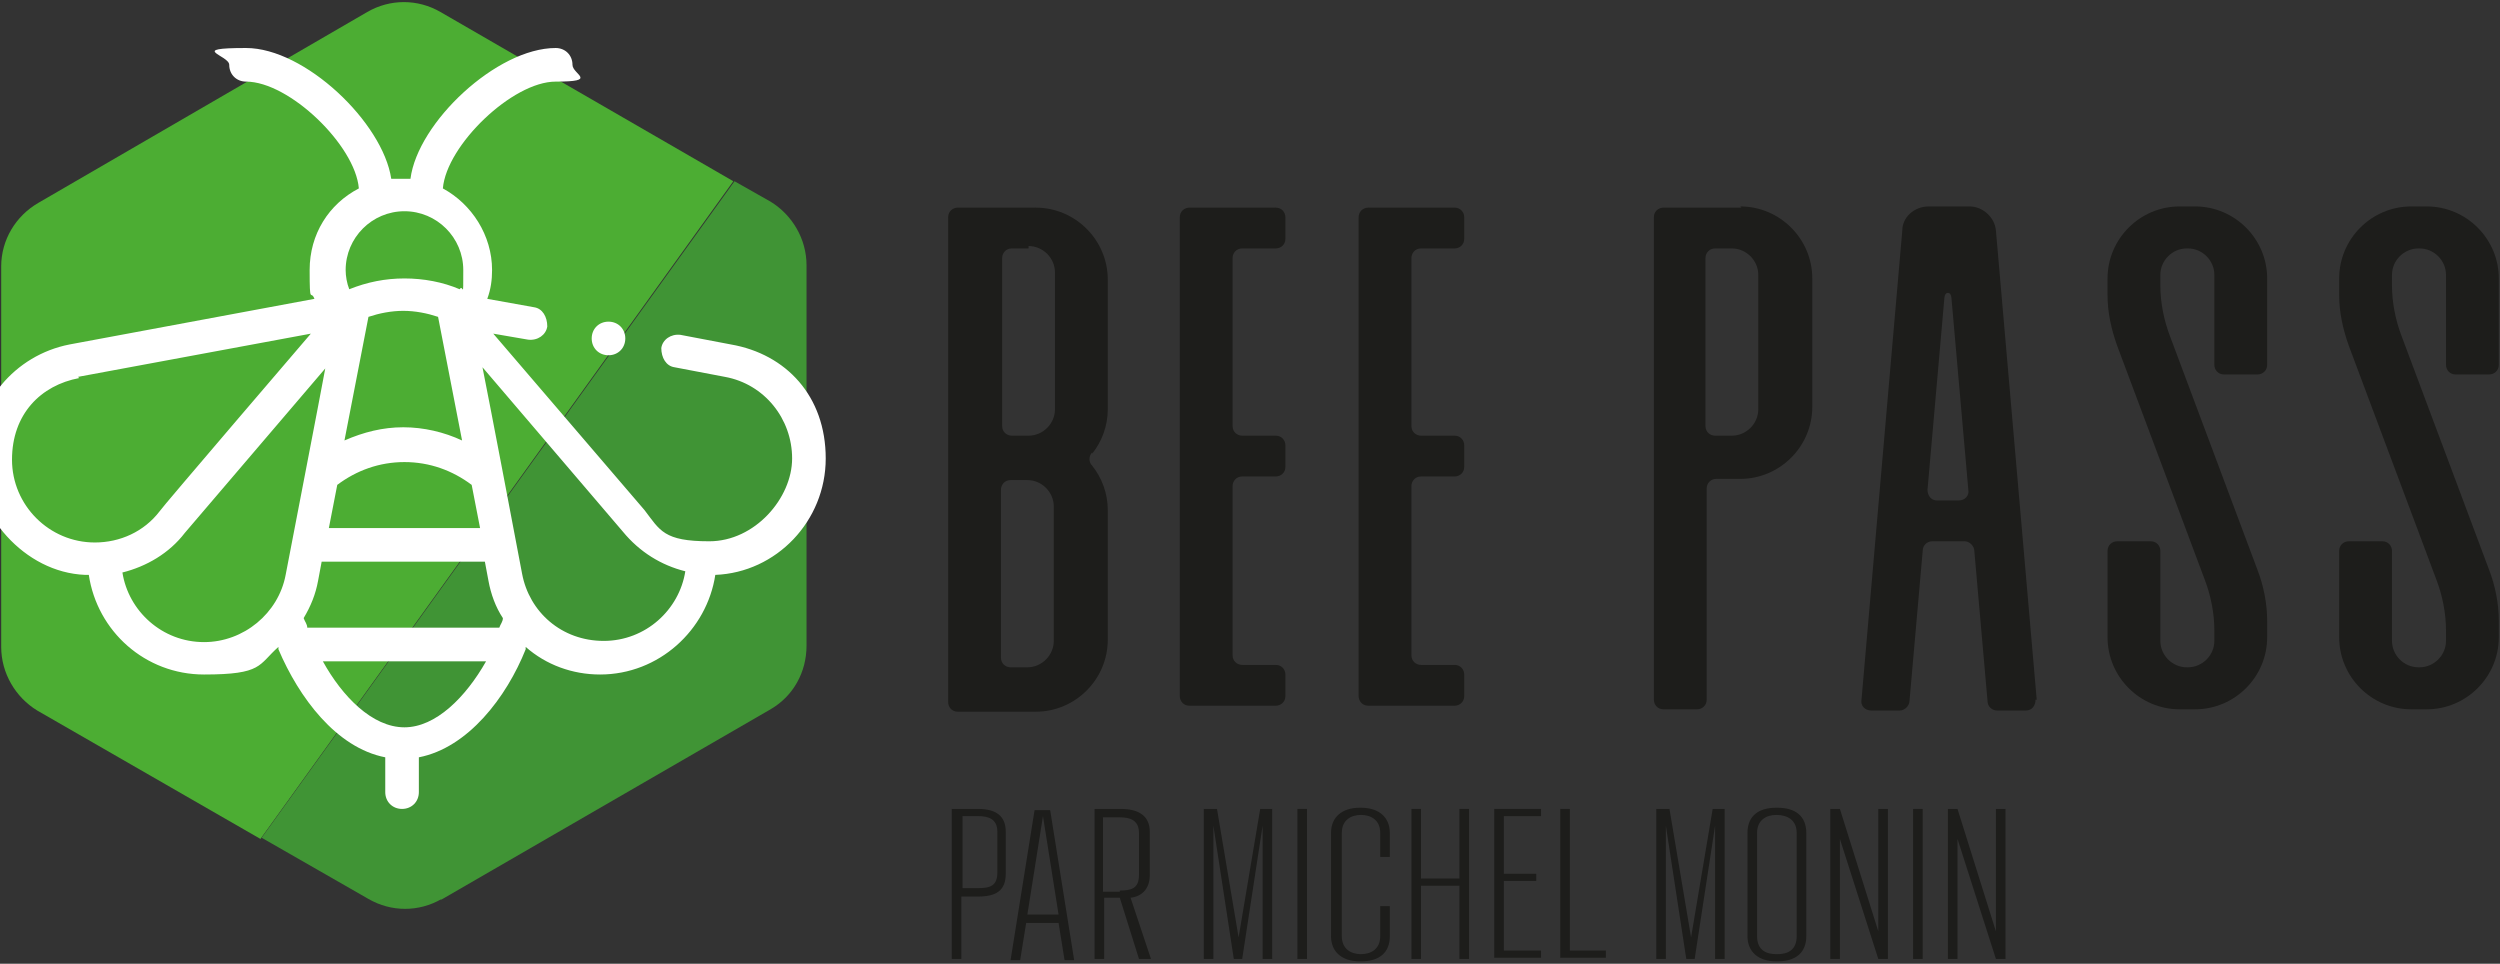 <svg xmlns="http://www.w3.org/2000/svg" id="Calque_1" viewBox="0 0 208.3 80.3"><rect x="0" y="0" width="208.3" height="80.3" fill="#333333" stroke="none"/><defs><style>      .st0 {        fill: #fff;      }      .st1 {        fill: #409435;      }      .st2 {        fill: #1d1d1b;      }      .st3 {        fill: #4cad33;      }    </style></defs><g><g><path class="st3" d="M36.7,1c-1.9-1.1-4.2-1.1-6.1,0L3.2,16.9C1.3,18,.1,20,.1,22.2v31.7c0,2.2,1.2,4.2,3,5.3l18.6,10.7L61.1,15.1,36.7,1Z"></path><path class="st1" d="M36.7,75l27.5-15.9c1.9-1.1,3-3.1,3-5.3v-31.7c0-2.2-1.2-4.2-3-5.3l-3-1.7-39.4,54.7,8.9,5.1c1.9,1.1,4.2,1.1,6.1,0h0Z"></path></g><g><path class="st0" d="M7.4,47.9c.7,4.7,4.7,8.3,9.6,8.3s4.5-.8,6.2-2.3v.2c1.7,4,4.8,8.2,8.9,9v2.9c0,.8.6,1.4,1.4,1.4s1.4-.6,1.4-1.4v-2.9c4.1-.8,7.3-5,8.9-9v-.2c1.7,1.5,3.9,2.3,6.2,2.3,4.9,0,8.9-3.7,9.6-8.3,5.1-.2,9.2-4.5,9.2-9.7s-3.3-8.7-7.9-9.5l-4.2-.8c-.8-.1-1.5.4-1.6,1.1,0,.8.4,1.5,1.1,1.6l4.2.8c3.3.6,5.6,3.5,5.6,6.8s-3.1,6.9-6.9,6.9-4.1-.9-5.4-2.6h0l-12.6-14.7,2.9.5c.8.1,1.5-.4,1.6-1.1,0-.8-.4-1.5-1.1-1.6l-3.9-.7c.3-.8.4-1.6.4-2.4,0-2.9-1.7-5.5-4.1-6.8.3-3.6,5.8-8.9,9.4-8.9s1.4-.6,1.4-1.4-.6-1.4-1.4-1.4c-4.9,0-11.5,6.2-12.1,10.9h-1.6c-.7-4.7-7.2-10.9-12.1-10.9s-1.4.6-1.4,1.4.6,1.4,1.4,1.4c3.6,0,9.1,5.3,9.4,8.9-2.5,1.3-4.1,3.8-4.1,6.8s.1,1.6.4,2.4l-20.4,3.8c-4.6.9-7.9,4.9-7.9,9.5s4.1,9.5,9.2,9.7c0,0,.3,0,.3,0ZM17,53.5c-3.5,0-6.3-2.6-6.8-5.8,2-.5,3.9-1.6,5.2-3.3l11.7-13.7c-.4,2.2-2.9,15.1-3.3,17.2-.6,3.2-3.5,5.6-6.8,5.6h0ZM36.5,26.4l2,10.3c-1.5-.7-3.2-1.1-4.9-1.1s-3.3.4-4.9,1.1l2-10.3c.9-.3,1.9-.5,2.9-.5s2,.2,2.9.5h0ZM25.6,52.3c0-.3-.2-.5-.3-.8.6-1,1-2,1.2-3.1l.3-1.6h13.6l.3,1.6c.2,1.1.6,2.2,1.2,3.1,0,.3-.2.5-.3.8h-16.1,0ZM39.9,44h-12.5l.7-3.6c1.6-1.2,3.5-1.9,5.6-1.9s4,.7,5.6,1.9l.7,3.6h0ZM33.7,60.6c-2.7,0-5.2-2.6-6.8-5.5h13.6c-1.7,3-4.2,5.5-6.8,5.5h0ZM51.9,44.3c1.4,1.7,3.2,2.8,5.2,3.3-.5,3.2-3.3,5.8-6.8,5.8s-6.2-2.4-6.8-5.6-2.7-14.2-3.3-17.2c0,0,11.7,13.7,11.7,13.7ZM33.7,17.6c2.7,0,4.9,2.2,4.9,4.9s0,1.1-.3,1.6c-1.4-.6-3-.9-4.6-.9s-3.1.3-4.6.9c-.2-.5-.3-1.1-.3-1.6,0-2.7,2.2-4.9,4.9-4.9h0ZM6.5,31.4l19.4-3.6s-12.6,14.7-12.6,14.8c-1.3,1.7-3.3,2.6-5.4,2.6-3.8,0-6.9-3.1-6.9-6.9s2.4-6.2,5.6-6.8h0Z"></path><path class="st0" d="M52.1,28.2c0,.8-.6,1.4-1.4,1.4s-1.4-.6-1.4-1.4.6-1.4,1.4-1.4,1.4.6,1.4,1.4h0Z"></path></g></g><g><path class="st2" d="M91,37.7c-.3.3-.3.8,0,1.1.8,1,1.3,2.3,1.3,3.7v10.8c0,3.3-2.7,6-6,6h-6.5c-.5,0-.8-.4-.8-.8V18.1c0-.5.4-.8.8-.8h6.5c3.3,0,6,2.7,6,6v10.8c0,1.4-.5,2.7-1.3,3.7ZM85.7,20.7h-1.4c-.5,0-.8.4-.8.8v14c0,.5.4.8.8.8h1.4c1.2,0,2.2-1,2.2-2.2v-11.4c0-1.2-1-2.2-2.2-2.2ZM87.8,53.6v-11.4c0-1.2-1-2.2-2.2-2.2h-1.4c-.5,0-.8.4-.8.8v14c0,.5.4.8.8.8h1.4c1.2,0,2.2-1,2.2-2.2Z"></path><path class="st2" d="M106.3,20.7h-2.8c-.5,0-.8.4-.8.8v14c0,.5.4.8.8.8h2.8c.5,0,.8.4.8.8v1.8c0,.5-.4.8-.8.8h-2.8c-.5,0-.8.4-.8.8v14.1c0,.5.4.8.8.8h2.8c.5,0,.8.4.8.8v1.8c0,.5-.4.8-.8.8h-7.2c-.5,0-.8-.4-.8-.8V18.1c0-.5.4-.8.8-.8h7.2c.5,0,.8.4.8.8v1.8c0,.5-.4.8-.8.8Z"></path><path class="st2" d="M121.2,20.7h-2.8c-.5,0-.8.4-.8.8v14c0,.5.4.8.8.8h2.8c.5,0,.8.4.8.8v1.8c0,.5-.4.8-.8.8h-2.8c-.5,0-.8.4-.8.8v14.1c0,.5.4.8.8.8h2.8c.5,0,.8.4.8.8v1.8c0,.5-.4.8-.8.8h-7.2c-.5,0-.8-.4-.8-.8V18.1c0-.5.4-.8.8-.8h7.2c.5,0,.8.4.8.8v1.8c0,.5-.4.8-.8.8Z"></path><path class="st2" d="M145,17.2c3.3,0,6,2.7,6,6v10.7c0,3.3-2.7,6-6,6h-2c-.5,0-.8.4-.8.8v17.6c0,.5-.4.8-.8.8h-2.8c-.5,0-.8-.4-.8-.8V18.1c0-.5.4-.8.8-.8h6.5ZM146.5,34.3v-11.4c0-1.2-1-2.2-2.2-2.2h-1.4c-.5,0-.8.4-.8.8v14c0,.5.4.8.8.8h1.4c1.2,0,2.2-1,2.2-2.2Z"></path><path class="st2" d="M169.6,58.3c0,.5-.3.9-.8.9h-2.4c-.4,0-.8-.3-.8-.8l-1.1-12.5c0-.4-.4-.8-.8-.8h-2.7c-.4,0-.8.3-.8.8l-1.1,12.5c0,.4-.4.8-.8.8h-2.4c-.5,0-.9-.4-.8-.9l3.4-39.1c0-1.1,1-2,2.2-2h3.4c1.1,0,2.1.9,2.2,2l3.4,39.1ZM164,40.8l-1.4-15.9s0-.5-.3-.5-.3.5-.3.5l-1.4,15.9c0,.5.3.9.8.9h1.8c.5,0,.9-.4.8-.9Z"></path><path class="st2" d="M188.1,31.2h-2.8c-.5,0-.8-.4-.8-.8v-7.5c0-1.2-1-2.2-2.2-2.2h-.1c-1.2,0-2.2,1-2.2,2.2v.9c0,1.4.3,2.9.8,4.2l7.3,19.5c.5,1.3.8,2.8.8,4.2v1.4c0,3.3-2.7,6-6,6h-1.3c-3.3,0-6-2.7-6-6v-7.2c0-.5.4-.8.8-.8h2.8c.5,0,.8.4.8.8v7.5c0,1.2,1,2.2,2.2,2.2h.1c1.2,0,2.2-1,2.2-2.2v-.9c0-1.4-.3-2.9-.8-4.2l-7.3-19.5c-.5-1.4-.8-2.8-.8-4.2v-1.4c0-3.3,2.7-6,6-6h1.3c3.3,0,6,2.7,6,6v7.2c0,.5-.4.8-.8.8Z"></path><path class="st2" d="M207.4,31.2h-2.8c-.5,0-.8-.4-.8-.8v-7.5c0-1.2-1-2.2-2.2-2.2h-.1c-1.2,0-2.2,1-2.2,2.2v.9c0,1.4.3,2.9.8,4.2l7.3,19.5c.5,1.3.8,2.8.8,4.2v1.4c0,3.3-2.7,6-6,6h-1.3c-3.3,0-6-2.7-6-6v-7.2c0-.5.4-.8.8-.8h2.8c.5,0,.8.4.8.8v7.5c0,1.2,1,2.2,2.2,2.2h.1c1.2,0,2.2-1,2.2-2.2v-.9c0-1.4-.3-2.9-.8-4.2l-7.3-19.5c-.5-1.4-.8-2.8-.8-4.2v-1.4c0-3.3,2.7-6,6-6h1.3c3.3,0,6,2.7,6,6v7.2c0,.5-.4.8-.8.8Z"></path></g><g><path class="st2" d="M83.8,69.3v3.5c0,1.4-.8,1.9-2.3,1.9h-1.4v5.2h-.8v-12.5h2.2c1.5,0,2.3.6,2.3,1.9ZM83.1,69.3c0-1.1-.8-1.3-1.6-1.3h-1.3v6h1.3c1,0,1.6-.2,1.6-1.3v-3.4Z"></path><path class="st2" d="M88.3,76.9h-2.8l-.5,3.1h-.8l2-12.5h1.3l2,12.5h-.8l-.5-3.1ZM88.2,76.2l-1.3-8.2h0l-1.3,8.2h2.6Z"></path><path class="st2" d="M95.7,79.9h-.8l-1.6-5.1h-1.3v5.1h-.8v-12.5h2.2c1.5,0,2.4.6,2.4,1.9v3.6c0,1.2-.7,1.8-1.6,1.9l1.7,5.1ZM93.3,74.2c1,0,1.6-.2,1.6-1.3v-3.5c0-1.1-.8-1.3-1.6-1.3h-1.4v6.2h1.4Z"></path><path class="st2" d="M106,67.4v12.5h-.8v-11.1l-1.7,11.1h-.7l-1.7-11.1v11.1h-.8v-12.5h1.1l1.8,10.7,1.8-10.7h1.1Z"></path><path class="st2" d="M108.1,67.4h.8v12.5h-.8v-12.5Z"></path><path class="st2" d="M110.9,78v-8.6c0-1.3.9-2.1,2.4-2.1h.1c1.5,0,2.4.8,2.4,2.1v2h-.8v-2c0-1.1-.8-1.5-1.6-1.5h0c-.8,0-1.6.4-1.6,1.5v8.6c0,1.1.8,1.5,1.6,1.5h0c.8,0,1.6-.4,1.6-1.5v-2.5h.8v2.5c0,1.4-.9,2.1-2.4,2.1h-.1c-1.5,0-2.4-.8-2.4-2.1Z"></path><path class="st2" d="M117.6,67.4h.8v5.8h3.2v-5.8h.8v12.5h-.8v-6.1h-3.2v6.1h-.8v-12.5Z"></path><path class="st2" d="M124.5,67.4h3.9v.6h-3.1v4.8h2.7v.6h-2.7v5.8h3.1v.6h-3.9v-12.5Z"></path><path class="st2" d="M130,67.4h.8v11.8h3v.6h-3.8v-12.5Z"></path><path class="st2" d="M143.7,67.4v12.5h-.8v-11.1l-1.7,11.1h-.7l-1.7-11.1v11.1h-.8v-12.5h1.1l1.8,10.7,1.8-10.7h1.1Z"></path><path class="st2" d="M145.6,78v-8.6c0-1.4.9-2.1,2.4-2.1h.1c1.5,0,2.4.7,2.4,2.1v8.6c0,1.4-.9,2.1-2.4,2.1h-.1c-1.5,0-2.4-.8-2.4-2.1ZM148.1,79.5c.8,0,1.6-.3,1.6-1.5v-8.6c0-1.1-.8-1.5-1.7-1.5h0c-.8,0-1.6.4-1.6,1.5v8.6c0,1.2.8,1.5,1.6,1.5h0Z"></path><path class="st2" d="M157.3,67.4v12.5h-.8l-3.2-10v10h-.8v-12.5h.8l3.2,10.2v-10.2h.8Z"></path><path class="st2" d="M159.4,67.4h.8v12.5h-.8v-12.5Z"></path><path class="st2" d="M167.1,67.4v12.5h-.8l-3.2-10v10h-.8v-12.5h.8l3.2,10.2v-10.2h.8Z"></path></g></svg>